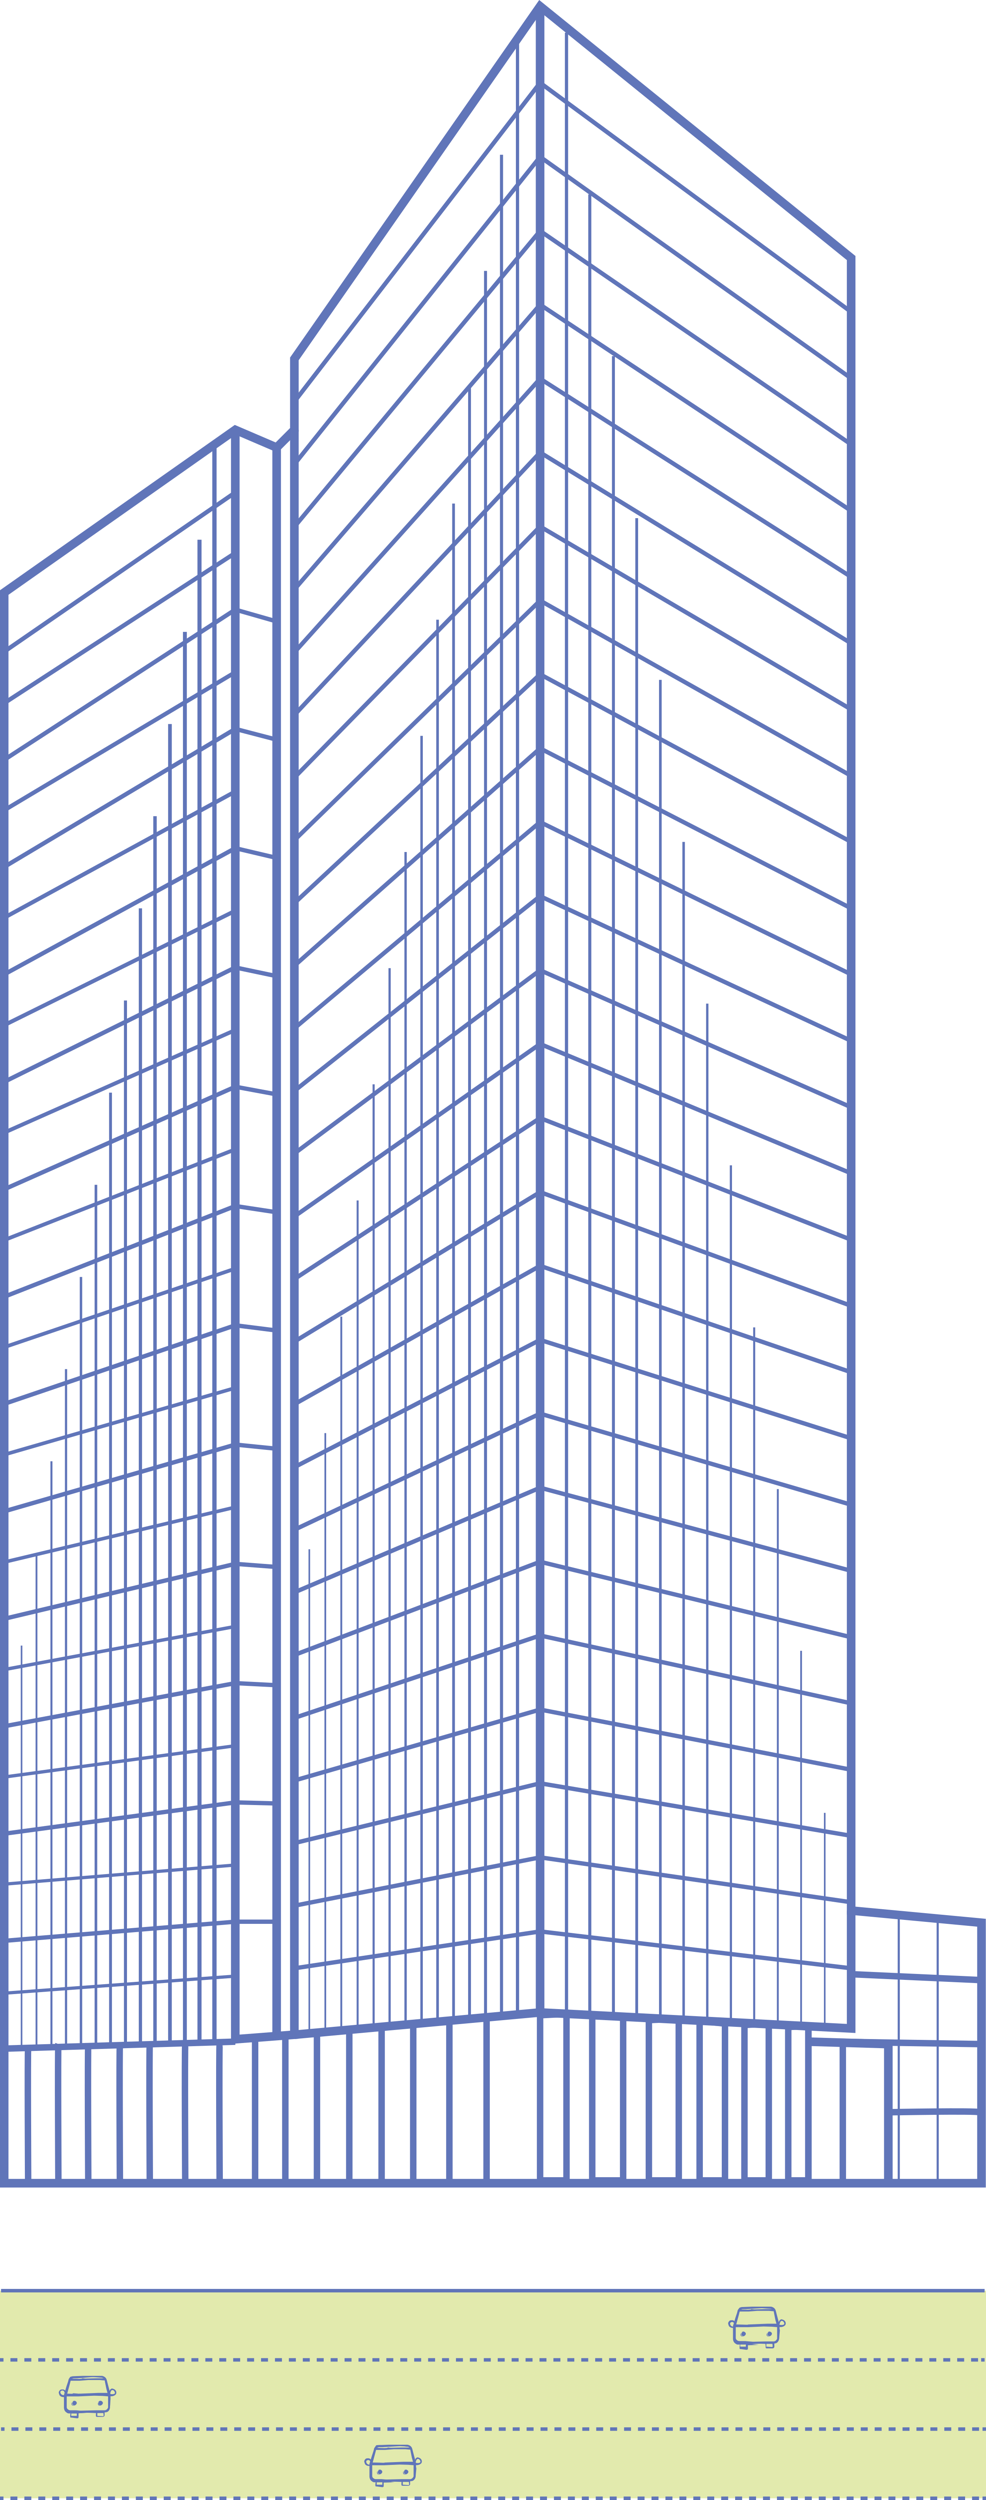 <?xml version="1.0" encoding="utf-8"?>
<!-- Generator: Adobe Illustrator 22.1.0, SVG Export Plug-In . SVG Version: 6.00 Build 0)  -->
<svg version="1.1" id="Layer_1" xmlns="http://www.w3.org/2000/svg" xmlns:xlink="http://www.w3.org/1999/xlink" x="0px" y="0px"
	 viewBox="0 0 283.7 718.9" style="enable-background:new 0 0 283.7 718.9;" xml:space="preserve">
<style type="text/css">
	.st0{opacity:0.45;fill:#BFD24B;enable-background:new    ;}
	.st1{fill:none;stroke:#6075B9;stroke-width:2.477;stroke-miterlimit:10;}
	.st2{fill:none;stroke:#6075B9;stroke-width:1.858;stroke-miterlimit:10;}
	.st3{fill:none;stroke:#6075B9;stroke-width:1.239;stroke-miterlimit:10;}
	.st4{fill:none;stroke:#6075B9;stroke-width:1.21;stroke-miterlimit:10;}
	.st5{fill:none;stroke:#6075B9;stroke-width:1.182;stroke-miterlimit:10;}
	.st6{fill:none;stroke:#6075B9;stroke-width:1.154;stroke-miterlimit:10;}
	.st7{fill:none;stroke:#6075B9;stroke-width:1.126;stroke-miterlimit:10;}
	.st8{fill:none;stroke:#6075B9;stroke-width:1.098;stroke-miterlimit:10;}
	.st9{fill:none;stroke:#6075B9;stroke-width:1.07;stroke-miterlimit:10;}
	.st10{fill:none;stroke:#6075B9;stroke-width:1.042;stroke-miterlimit:10;}
	.st11{fill:none;stroke:#6075B9;stroke-width:1.013;stroke-miterlimit:10;}
	.st12{fill:none;stroke:#6075B9;stroke-width:0.985;stroke-miterlimit:10;}
	.st13{fill:none;stroke:#6075B9;stroke-width:0.957;stroke-miterlimit:10;}
	.st14{fill:none;stroke:#6075B9;stroke-width:0.929;stroke-miterlimit:10;}
	.st15{fill:none;stroke:#6075B9;stroke-width:0.465;stroke-miterlimit:10;}
	.st16{fill:none;stroke:#6075B9;stroke-width:0.5;stroke-miterlimit:10;}
	.st17{fill:none;stroke:#6075B9;stroke-width:0.536;stroke-miterlimit:10;}
	.st18{fill:none;stroke:#6075B9;stroke-width:0.572;stroke-miterlimit:10;}
	.st19{fill:none;stroke:#6075B9;stroke-width:0.607;stroke-miterlimit:10;}
	.st20{fill:none;stroke:#6075B9;stroke-width:0.643;stroke-miterlimit:10;}
	.st21{fill:none;stroke:#6075B9;stroke-width:0.679;stroke-miterlimit:10;}
	.st22{fill:none;stroke:#6075B9;stroke-width:0.715;stroke-miterlimit:10;}
	.st23{fill:none;stroke:#6075B9;stroke-width:0.75;stroke-miterlimit:10;}
	.st24{fill:none;stroke:#6075B9;stroke-width:0.786;stroke-miterlimit:10;}
	.st25{fill:none;stroke:#6075B9;stroke-width:0.822;stroke-miterlimit:10;}
	.st26{fill:none;stroke:#6075B9;stroke-width:0.858;stroke-miterlimit:10;}
	.st27{fill:none;stroke:#6075B9;stroke-width:0.893;stroke-miterlimit:10;}
	.st28{fill:none;stroke:#6075B9;stroke-width:1.179;stroke-miterlimit:10;}
	.st29{fill:none;stroke:#6075B9;stroke-width:1.119;stroke-miterlimit:10;}
	.st30{fill:none;stroke:#6075B9;stroke-width:1.06;stroke-miterlimit:10;}
	.st31{fill:none;stroke:#6075B9;stroke-width:1;stroke-miterlimit:10;}
	.st32{fill:none;stroke:#6075B9;stroke-width:0.941;stroke-miterlimit:10;}
	.st33{fill:none;stroke:#6075B9;stroke-width:0.881;stroke-miterlimit:10;}
	.st34{fill:none;stroke:#6075B9;stroke-width:0.762;stroke-miterlimit:10;}
	.st35{fill:none;stroke:#6075B9;stroke-width:0.703;stroke-miterlimit:10;}
	.st36{fill:none;stroke:#6075B9;stroke-width:0.584;stroke-miterlimit:10;}
	.st37{fill:none;stroke:#6075B9;stroke-width:0.524;stroke-miterlimit:10;}
	.st38{fill:none;stroke:#6075B9;stroke-width:0.887;stroke-miterlimit:10;}
	.st39{fill:none;stroke:#6075B9;stroke-width:0.845;stroke-miterlimit:10;}
	.st40{fill:none;stroke:#6075B9;stroke-width:0.802;stroke-miterlimit:10;}
	.st41{fill:none;stroke:#6075B9;stroke-width:0.76;stroke-miterlimit:10;}
	.st42{fill:none;stroke:#6075B9;stroke-width:0.718;stroke-miterlimit:10;}
	.st43{fill:none;stroke:#6075B9;stroke-width:0.676;stroke-miterlimit:10;}
	.st44{fill:none;stroke:#6075B9;stroke-width:0.633;stroke-miterlimit:10;}
	.st45{fill:none;stroke:#6075B9;stroke-width:0.591;stroke-miterlimit:10;}
	.st46{fill:none;stroke:#6075B9;stroke-width:0.549;stroke-miterlimit:10;}
	.st47{fill:none;stroke:#6075B9;stroke-width:0.507;stroke-miterlimit:10;}
	.st48{fill:none;stroke:#6075B9;stroke-width:0.619;stroke-miterlimit:10;}
	.st49{fill:none;stroke:#6075B9;stroke-miterlimit:10;}
	.st50{fill:none;stroke:#6075B9;stroke-miterlimit:10;stroke-dasharray:2.003,2.003;}
	.st51{fill:none;stroke:#6075B9;stroke-miterlimit:10;stroke-dasharray:2.003,2.003;}
	.st52{fill:none;stroke:#6075B9;stroke-miterlimit:10;stroke-dasharray:2.005,2.005;}
	.st53{fill:#6075B9;}
</style>
<rect y="658.7" class="st0" width="283.7" height="59.7"/>
<g>
	<g>
		<polygon class="st1" points="1.2,170.4 67.7,123.6 79.6,128.7 84.7,123.6 84.7,103.2 155.4,1.8 244.9,74.2 244.9,549.4 
			282.4,552.9 282.4,627.8 1.2,627.8 		"/>
		<polyline class="st1" points="67.7,123.6 67.7,586.4 84.7,585.1 84.7,123.6 		"/>
		<polyline class="st1" points="155.4,1.8 155.4,578.7 244.9,583.3 244.9,549.4 		"/>
		<line class="st1" x1="155.4" y1="578.7" x2="84.7" y2="585.1"/>
		<line class="st2" x1="67.7" y1="587.1" x2="1.2" y2="589.1"/>
		<polyline class="st2" points="232.6,583.3 232.6,588.1 232.6,627.8 		"/>
		<polyline class="st1" points="232.6,587.1 255.6,587.8 255.6,627.8 		"/>
		<line class="st2" x1="242.5" y1="587.1" x2="242.5" y2="627.8"/>
		<line class="st2" x1="140" y1="580.1" x2="140" y2="627.8"/>
		<line class="st1" x1="79.6" y1="128.7" x2="79.6" y2="585.1"/>
		<path class="st2" d="M79.6,213"/>
		<g>
			<polyline class="st3" points="79.6,178.7 67.7,175.3 1.2,218.5 			"/>
			<polyline class="st3" points="79.6,212.7 67.7,209.6 1.2,249.3 			"/>
			<polyline class="st3" points="79.6,246.7 67.7,243.9 1.2,280.2 			"/>
			<polyline class="st3" points="79.6,280.7 67.7,278.2 1.2,311.1 			"/>
			<polyline class="st3" points="79.6,314.7 67.7,312.5 1.2,342 			"/>
			<polyline class="st3" points="79.6,348.6 67.7,346.8 1.2,372.9 			"/>
			<polyline class="st3" points="79.6,382.6 67.7,381.1 1.2,403.7 			"/>
			<polyline class="st3" points="79.6,416.6 67.7,415.4 1.2,434.6 			"/>
			<polyline class="st3" points="79.6,450.6 67.7,449.7 1.2,465.5 			"/>
			<polyline class="st3" points="79.6,484.6 67.7,484 1.2,496.4 			"/>
			<polyline class="st3" points="79.6,518.6 67.7,518.3 1.2,527.3 			"/>
			<polyline class="st3" points="79.6,552.6 67.7,552.6 1.2,558.1 			"/>
		</g>
		<g>
			<line class="st3" x1="67.7" y1="159" x2="1.2" y2="202.2"/>
			<line class="st4" x1="67.7" y1="193.3" x2="1.2" y2="233"/>
			<line class="st5" x1="67.7" y1="227.6" x2="1.2" y2="263.9"/>
			<line class="st6" x1="67.7" y1="261.9" x2="1.2" y2="294.8"/>
			<line class="st7" x1="67.7" y1="296.2" x2="1.2" y2="325.7"/>
			<line class="st8" x1="67.7" y1="330.5" x2="1.2" y2="356.6"/>
			<line class="st9" x1="67.7" y1="364.8" x2="1.2" y2="387.4"/>
			<line class="st10" x1="67.7" y1="399.1" x2="1.2" y2="418.3"/>
			<line class="st11" x1="67.7" y1="433.4" x2="1.2" y2="449.2"/>
			<line class="st12" x1="67.7" y1="467.7" x2="1.2" y2="480.1"/>
			<line class="st13" x1="67.7" y1="502" x2="1.2" y2="511"/>
			<line class="st14" x1="67.7" y1="536.3" x2="1.2" y2="541.8"/>
		</g>
		<g>
			<polyline class="st3" points="84.7,115.5 155.4,23.8 244.9,89.7 			"/>
			<polyline class="st3" points="244.9,108.8 155.4,45.1 84.7,133.5 			"/>
			<polyline class="st3" points="244.9,127.8 155.4,66.4 84.7,151.5 			"/>
			<polyline class="st3" points="244.9,146.9 155.4,87.6 84.7,169.5 			"/>
			<polyline class="st3" points="244.9,165.9 155.4,108.9 84.7,187.6 			"/>
			<polyline class="st3" points="244.9,185 155.4,130.1 84.7,205.6 			"/>
			<polyline class="st3" points="244.9,204 155.4,151.4 84.7,223.6 			"/>
			<polyline class="st3" points="244.9,223.1 155.4,172.7 84.7,241.6 			"/>
			<polyline class="st3" points="244.9,242.1 155.4,193.9 84.7,259.7 			"/>
			<polyline class="st3" points="244.9,261.2 155.4,215.2 84.7,277.7 			"/>
			<polyline class="st3" points="244.9,280.2 155.4,236.4 84.7,295.7 			"/>
			<polyline class="st3" points="244.9,299.3 155.4,257.7 84.7,313.7 			"/>
			<polyline class="st3" points="244.9,318.4 155.4,279 84.7,331.7 			"/>
			<polyline class="st3" points="244.9,337.4 155.4,300.2 84.7,349.8 			"/>
			<polyline class="st3" points="244.9,356.5 155.4,321.5 84.7,367.8 			"/>
			<polyline class="st3" points="244.9,375.5 155.4,342.8 84.7,385.8 			"/>
			<polyline class="st3" points="244.9,394.6 155.4,364 84.7,403.8 			"/>
			<polyline class="st3" points="244.9,413.6 155.4,385.3 84.7,421.9 			"/>
			<polyline class="st3" points="244.9,432.7 155.4,406.5 84.7,439.9 			"/>
			<polyline class="st3" points="244.9,451.7 155.4,427.8 84.7,457.9 			"/>
			<polyline class="st3" points="244.9,470.8 155.4,449.1 84.7,475.9 			"/>
			<polyline class="st3" points="244.9,489.8 155.4,470.3 84.7,494 			"/>
			<polyline class="st3" points="244.9,508.9 155.4,491.6 84.7,512 			"/>
			<polyline class="st3" points="244.9,527.9 155.4,512.8 84.7,530 			"/>
			<polyline class="st3" points="244.9,547 155.4,534.1 84.7,548 			"/>
			<polyline class="st3" points="244.9,566 155.4,555.4 84.7,566 			"/>
		</g>
		<path class="st2" d="M282.4,587.8c-1.2,0-49-0.8-49-0.8"/>
		<line class="st3" x1="1.2" y1="187.4" x2="67.7" y2="141.6"/>
		<line class="st2" x1="244.9" y1="567.7" x2="282.4" y2="569.4"/>
		<path class="st2" d="M281.9,607.4c-0.5-0.5-26.3,0-26.3,0"/>
		<polygon class="st2" points="163,627 155.4,627 155.4,579.5 163,579.1 		"/>
		<polygon class="st2" points="179.3,627 170.4,627 170.4,579.5 179.3,580.1 		"/>
		<polygon class="st2" points="195.3,627 186.7,627 186.7,580.9 195.3,580.5 		"/>
		<polygon class="st2" points="208.6,627 201.3,627 201.3,581.1 208.6,581.9 		"/>
		<polygon class="st2" points="221.2,627 214.2,627 214.2,582.3 221.2,581.9 		"/>
		<polygon class="st2" points="232.6,627 226.8,627 226.8,582.9 232.6,582.5 		"/>
		<line class="st2" x1="129.3" y1="581.9" x2="129.3" y2="627.8"/>
		<line class="st2" x1="118.9" y1="581.9" x2="118.9" y2="627.8"/>
		<line class="st2" x1="109.8" y1="581.9" x2="109.8" y2="627.8"/>
		<line class="st2" x1="100.5" y1="583.7" x2="100.5" y2="627.8"/>
		<line class="st2" x1="91.2" y1="584.5" x2="91.2" y2="627.8"/>
		<line class="st2" x1="82.1" y1="585.4" x2="82.1" y2="627.8"/>
		<line class="st2" x1="73.4" y1="585.4" x2="73.4" y2="627.8"/>
		<path class="st2" d="M63.2,587.8c-0.2,0.5,0,40,0,40"/>
		<path class="st2" d="M53.3,587.8c-0.2,0.5,0,40,0,40"/>
		<path class="st2" d="M43.1,587.8c-0.2,0.5,0,40,0,40"/>
		<path class="st2" d="M34.5,587.8c-0.2,0.5,0,40,0,40"/>
		<path class="st2" d="M25.4,587.8c-0.2,0.5,0,40,0,40"/>
		<path class="st2" d="M16.8,587.8c-0.2,0.5,0,40,0,40"/>
		<path class="st2" d="M8.1,588.9c-0.2,0.5,0,38.9,0,38.9"/>
		<g>
			<line class="st15" x1="89" y1="584.5" x2="89" y2="445.5"/>
			<line class="st16" x1="93.6" y1="584.1" x2="93.6" y2="412.1"/>
			<line class="st17" x1="98.2" y1="583.7" x2="98.2" y2="378.6"/>
			<line class="st18" x1="102.9" y1="583.3" x2="102.9" y2="345.2"/>
			<line class="st19" x1="107.5" y1="582.8" x2="107.5" y2="311.8"/>
			<line class="st20" x1="112.1" y1="582.4" x2="112.1" y2="278.4"/>
			<line class="st21" x1="116.7" y1="582" x2="116.7" y2="245"/>
			<line class="st22" x1="121.3" y1="581.6" x2="121.3" y2="211.6"/>
			<line class="st23" x1="125.9" y1="581.2" x2="125.9" y2="178.2"/>
			<line class="st24" x1="130.5" y1="580.7" x2="130.5" y2="144.8"/>
			<line class="st25" x1="135.1" y1="580.3" x2="135.1" y2="111.3"/>
			<line class="st26" x1="139.7" y1="579.9" x2="139.7" y2="77.9"/>
			<line class="st27" x1="144.3" y1="579.5" x2="144.3" y2="44.5"/>
			<line class="st14" x1="148.9" y1="579.1" x2="148.9" y2="11.1"/>
		</g>
		<g>
			<line class="st3" x1="61.7" y1="128.7" x2="61.7" y2="587.1"/>
			<line class="st28" x1="57.4" y1="155.2" x2="57.4" y2="587.2"/>
			<line class="st29" x1="53.2" y1="181.7" x2="53.2" y2="587.4"/>
			<line class="st30" x1="48.9" y1="208.2" x2="48.9" y2="587.5"/>
			<line class="st31" x1="44.6" y1="234.7" x2="44.6" y2="587.7"/>
			<line class="st32" x1="40.4" y1="261.2" x2="40.4" y2="587.9"/>
			<line class="st33" x1="36.1" y1="287.7" x2="36.1" y2="588"/>
			<line class="st25" x1="31.8" y1="314.2" x2="31.8" y2="588.2"/>
			<line class="st34" x1="27.6" y1="340.7" x2="27.6" y2="588.3"/>
			<line class="st35" x1="23.3" y1="367.2" x2="23.3" y2="588.5"/>
			<line class="st20" x1="19" y1="393.7" x2="19" y2="588.6"/>
			<line class="st36" x1="14.8" y1="420.2" x2="14.8" y2="588.8"/>
			<line class="st37" x1="10.5" y1="446.7" x2="10.5" y2="589"/>
			<line class="st15" x1="6.2" y1="473.2" x2="6.2" y2="589.1"/>
		</g>
		<g>
			<line class="st14" x1="163" y1="9.4" x2="163" y2="579.1"/>
			<line class="st38" x1="169.7" y1="55.9" x2="169.7" y2="579.5"/>
			<line class="st39" x1="176.5" y1="102.4" x2="176.5" y2="579.9"/>
			<line class="st40" x1="183.2" y1="149" x2="183.2" y2="580.3"/>
			<line class="st41" x1="190" y1="195.5" x2="190" y2="580.7"/>
			<line class="st42" x1="196.7" y1="242.1" x2="196.7" y2="581.2"/>
			<line class="st43" x1="203.5" y1="288.6" x2="203.5" y2="581.6"/>
			<line class="st44" x1="210.3" y1="335.1" x2="210.3" y2="582"/>
			<line class="st45" x1="217" y1="381.7" x2="217" y2="582.4"/>
			<line class="st46" x1="223.8" y1="428.2" x2="223.8" y2="582.8"/>
			<line class="st47" x1="230.5" y1="474.7" x2="230.5" y2="583.3"/>
			<line class="st15" x1="237.3" y1="521.3" x2="237.3" y2="583.7"/>
		</g>
		<line class="st48" x1="269.8" y1="552.8" x2="269.8" y2="627"/>
		<line class="st48" x1="258.6" y1="550.7" x2="258.6" y2="627"/>
	</g>
	<g>
		<g>
			<g>
				<g>
					<line class="st49" x1="0" y1="678.6" x2="1" y2="678.6"/>
					<line class="st50" x1="3" y1="678.6" x2="282.3" y2="678.6"/>
					<line class="st49" x1="282.3" y1="678.6" x2="283.3" y2="678.6"/>
				</g>
			</g>
			<line class="st49" x1="0.3" y1="658.7" x2="283.3" y2="658.7"/>
			<g>
				<g>
					<line class="st49" x1="0.3" y1="698.5" x2="1.3" y2="698.5"/>
					<line class="st51" x1="3.3" y1="698.5" x2="281.7" y2="698.5"/>
					<line class="st49" x1="282.7" y1="698.5" x2="283.7" y2="698.5"/>
				</g>
			</g>
			<g>
				<g>
					<line class="st49" x1="0" y1="718.4" x2="1" y2="718.4"/>
					<line class="st52" x1="3" y1="718.4" x2="281.7" y2="718.4"/>
					<line class="st49" x1="282.7" y1="718.4" x2="283.7" y2="718.4"/>
				</g>
			</g>
		</g>
		<g>
			<path class="st53" d="M22.7,688.4l-3.9-0.1c-0.2,0-0.3,0.1-0.3,0.3s0.1,0.3,0.3,0.3l0,0h0.5h3l3.1-0.2h2.5h2.3l1.1-0.2l0,0l0,0
				l0,0H31l-1.5-0.2h-3.9l5,0.5h0.7v-0.7h-3l-4.9,0.2l-3.2,0.3l-1.4-0.1v0.1l1.7,0.2l5-0.2l-2.6-0.3"/>
			<path class="st53" d="M23.4,684.1l-3.2-0.1c-0.1,0-0.3,0.1-0.3,0.3c0,0.1,0.1,0.3,0.3,0.3l0,0h0.3h2.4l2.5-0.2h2h1.8l1-0.1l0,0
				l0,0H30l-1.2-0.2h-3.1l4.1,0.4h0.5v-0.6h-2.5l-4,0.1l-2.6,0.2l-1-0.1v0.1l1.5,0.1l4.1-0.2l-2.1-0.2"/>
			<path class="st53" d="M31.8,689.6v-1v-0.1l0,0l-0.8-3l-0.2-0.8c-0.1-0.3-0.1-0.5-0.3-0.8c-0.2-0.3-0.5-0.5-0.8-0.6
				c-0.2-0.1-0.4-0.1-0.5-0.1h-0.4h-4.9l-2.6,0.1c-0.2,0-0.5,0-0.7,0.1s-0.5,0.3-0.6,0.5c-0.1,0.1-0.1,0.2-0.2,0.3
				c0,0.1-0.1,0.2-0.1,0.3l-0.1,0.6l-1,3.5c0,0,0,0,0,0.1l0,0v0.6v1.9v0.9c0,0.3,0.1,0.7,0.3,1c0.3,0.4,0.8,0.5,1.2,0.5l1.2-0.1
				l2.5,0.3h6.4l-8.3-0.7h-1.5c-0.3,0-0.4,0-0.6-0.1s-0.3-0.2-0.4-0.3s-0.2-0.3-0.2-0.5v-0.7V690v-1.3v0.1l0.9-3.3l0.2-0.8
				c0.1-0.3,0.1-0.5,0.3-0.6c0.2-0.1,0.4-0.2,0.6-0.2h0.9l5.2-0.4l1.3,0.1c0.4,0.1,0.9,0,1.2,0.2c0.2,0.1,0.3,0.3,0.3,0.4
				c0.1,0.2,0.1,0.4,0.1,0.6l0.3,1.3l0.8,2.5v-0.1l0.1,2.9c0,0.5,0.1,1-0.1,1.4s-0.6,0.7-1.1,0.7c0.4,0,0.7-0.1,1-0.4
				c0.3-0.3,0.4-0.7,0.4-1l0.2-2.2"/>
			<polyline class="st53" points="20.1,693.7 20.1,693.7 20.1,693.8 20.1,693.8 20.1,693.8 20.1,693.8 20.1,693.8 20.1,693.9 
				20.1,693.9 20.1,693.9 20.1,693.8 20.1,693.8 20.1,693.7 20.1,693.7 20.1,693.7 20.1,693.7 			"/>
			<path class="st53" d="M22.8,693.5h-0.5c-0.1,0-0.2,0.1-0.2,0.2l0,0v0.9v0.2l0,0h0.1l0,0l0,0l0,0v-0.1l0,0h-0.1H22h-0.2h-0.9h-0.5
				l0,0l0,0l0,0l0,0c0-0.2,0,0.2,0,0.2l0,0l0,0l0,0l0,0l0,0l0,0l0,0h0.1l0,0l0,0l0,0v-0.1v-0.1v-1l-0.3,0.3h1.9l3-0.2l2.5,0.1h2.2
				h0.1l-0.2-0.2l0.1,0.6v0.3c0,0.1,0,0.2-0.1,0.2l0,0h-0.1l-1.5-0.1H28l0,0l0,0l0,0v-0.1v-0.3v-0.7c0-0.1-0.1-0.2-0.2-0.2h-2.3
				l2.3,0.2l-0.1-0.1l-0.1,0.7v0.3v0.1c0,0,0,0.1,0,0.2c0,0.1,0.2,0.2,0.3,0.2l0,0h1.3h0.4l0,0c0.2,0,0.3-0.1,0.4-0.2
				c0.1-0.1,0.1-0.3,0.1-0.3v-0.3v-0.6c0-0.2-0.2-0.3-0.3-0.3h-1.9l-4.7,0.2l-3,0.3l0.1-0.1v0.1l-0.1,0.8c0,0.1,0,0.2,0,0.4
				c0,0.1,0.1,0.2,0.2,0.2h0.2l1.5,0.2c0.1,0,0.1,0,0.2,0c0.2,0,0.3-0.2,0.3-0.3c0-0.2,0-0.3,0-0.4v-0.8h-0.3l3.3-0.1l-2.6-0.3"/>
			<g>
				<path class="st53" d="M22.1,691c0,0.3-0.4,0.7-0.7,0.7c-0.3,0-0.6-0.3-0.6-0.6s0.3-0.7,0.6-0.7S22.1,690.7,22.1,691z"/>
				<path class="st53" d="M21.9,690.6c-0.2-0.2-0.4-0.3-0.7-0.2c-0.2,0-0.3,0.2-0.4,0.3s-0.1,0.3-0.1,0.5c0,0.1,0.1,0.3,0.2,0.4
					c0.1,0.1,0.2,0.1,0.3,0.1c0.1,0,0.2,0,0.2,0c0.1,0,0.2-0.1,0.2-0.1c0.2-0.1,0.3-0.3,0.3-0.5c0,0.3-0.3,0.5-0.5,0.6
					s-0.4,0.1-0.6,0s-0.3-0.4-0.2-0.7c0.1-0.2,0.2-0.3,0.3-0.4c0.1-0.1,0.3-0.1,0.5,0s0.5,0.3,0.5,0.6
					C22.1,690.8,22,690.7,21.9,690.6"/>
			</g>
			<g>
				<path class="st53" d="M29.6,691c0,0.3-0.4,0.7-0.7,0.7c-0.3,0-0.6-0.3-0.6-0.6s0.3-0.7,0.6-0.7S29.6,690.7,29.6,691z"/>
				<path class="st53" d="M29.4,690.6c-0.2-0.2-0.4-0.3-0.7-0.2c-0.2,0-0.3,0.2-0.4,0.3c0,0.1,0,0.3,0,0.5c0,0.1,0.1,0.3,0.2,0.4
					c0.1,0.1,0.2,0.1,0.3,0.1c0.1,0,0.2,0,0.2,0c0.1,0,0.1-0.1,0.2-0.1c0.2-0.1,0.3-0.3,0.3-0.5c0,0.3-0.3,0.5-0.5,0.6
					s-0.4,0.1-0.6,0s-0.3-0.4-0.2-0.7c0.1-0.2,0.2-0.3,0.3-0.4c0.1-0.1,0.3-0.1,0.5,0s0.5,0.3,0.5,0.6
					C29.6,690.8,29.5,690.7,29.4,690.6"/>
			</g>
			<path class="st53" d="M20.7,688.4h-1.8l0.3,0.3c0-0.4-0.1-0.8-0.4-1.2c-0.1-0.2-0.4-0.4-0.7-0.4c-0.3,0-0.5,0-0.7,0.1
				s-0.4,0.4-0.5,0.7c0,0.3,0.1,0.5,0.2,0.8c0.1,0.2,0.3,0.4,0.6,0.5c0.2,0.1,0.5,0.1,0.7,0.1s0.4-0.1,0.6-0.2h-0.2h3.8l4.5-0.2
				l3.6,0.1h0.7l0,0c0.5,0.1,0.9,0.1,1.4-0.1c0.2-0.1,0.5-0.3,0.6-0.5c0.1-0.3,0.1-0.5,0-0.8c-0.2-0.4-0.5-0.6-0.9-0.7
				c-0.2-0.1-0.4-0.1-0.6,0.1c-0.2,0.1-0.3,0.3-0.3,0.4c-0.3,0.4-0.5,0.9-0.6,1.4l0.1-0.1l-0.6-0.1h-5.6l6.3,0.5
				c0.1,0,0.2-0.1,0.3-0.2v-0.1c0.1-0.3,0.2-0.6,0.3-0.9c0.1-0.4,0.4-0.7,0.5-0.6c0,0,0,0,0.1,0h0.1c0.1,0,0.1,0.1,0.2,0.1
				c0.1,0.1,0.2,0.2,0.3,0.4c0.1,0.3,0.1,0.5-0.2,0.6s-0.7,0.1-1.1,0l0,0c0,0,0,0-0.1,0h-0.1h-7.2l-4.6,0.3l-0.8-0.1l0,0
				c-0.3,0.1-0.6,0.2-0.9,0.1c-0.3-0.1-0.5-0.3-0.6-0.6s0-0.5,0.2-0.6c0.1,0,0.2-0.1,0.4-0.1c0.1,0,0.2,0.1,0.3,0.1
				c0.2,0.2,0.4,0.6,0.4,1l0,0c0,0.1,0.1,0.2,0.2,0.2l6-0.2l-3.8-0.3"/>
			<path class="st53" d="M20,683.8c-0.2,0.2-0.3,0.5-0.3,0.7l-0.2,0.6l-0.4,1.2l-0.7,2.4v0.1l0,0v2.3v1.2c0,0.5,0.2,1.1,0.7,1.4
				c0.2,0.2,0.5,0.3,0.7,0.3c0.3,0,0.5,0,0.7,0h1.2l5.1-0.3h2.1h1c0.3,0,0.8,0,1.1-0.2s0.5-0.5,0.6-0.9s0-0.7,0.1-1v-1.9l-0.1-1.2
				l0,0l0,0l-0.5-1.2l-0.4-2.4c-0.1-0.3-0.1-0.5-0.3-0.8c-0.1-0.3-0.4-0.5-0.7-0.6c-0.2-0.1-0.3-0.1-0.5-0.1h-0.4H28h-3.2l4.2,0.3
				c0.4,0,0.6,0.1,0.9,0.3c0.1,0.1,0.2,0.2,0.2,0.4l0.1,0.5l0.4,2l0.5,1.8v-0.1v2.1v1v0.5c0,0.1,0,0.2-0.1,0.3
				c-0.1,0.2-0.3,0.4-0.5,0.5c-0.1,0-0.2,0.1-0.3,0.1h-0.5h-2l-4.1,0.1l-2.7,0.3h-0.6c-0.2,0-0.4,0-0.7,0c-0.4-0.1-0.8-0.5-0.9-1
				c0-1.3,0.2-2.5,0.3-3.8v0.1l0.5-1.3l0.5-2l0.3-1c0.1-0.3,0.3-0.5,0.5-0.6c0.3-0.1,0.6-0.1,1-0.1h1l2.1-0.1l-2.3-0.2l-1.1-0.1
				h-0.6c-0.2,0-0.5,0-0.7,0.1"/>
		</g>
		<g>
			<path class="st53" d="M110.6,708.2l-3.9-0.1c-0.2,0-0.3,0.1-0.3,0.3s0.1,0.3,0.3,0.3l0,0h0.5h3l3.1-0.2h2.5h2.3l1.1-0.2l0,0l0,0
				l0,0h-0.3l-1.5-0.2h-3.9l5,0.5h0.7v-0.7h-3l-4.9,0.2l-3.2,0.3l-1.4-0.1v0.1l1.7,0.2l5-0.2l-2.6-0.3"/>
			<path class="st53" d="M111.3,704l-3.2-0.1c-0.1,0-0.3,0.1-0.3,0.3c0,0.1,0.1,0.3,0.3,0.3l0,0h0.3h2.4l2.5-0.2h2h1.8l1-0.1l0,0
				l0,0h-0.2l-1.2-0.2h-3.1l4.1,0.4h0.5v-0.6h-2.5l-4,0.1l-2.6,0.2l-1-0.1v0.1l1.5,0.1l4.1-0.2l-2.1-0.2"/>
			<path class="st53" d="M119.7,709.4v-1v-0.1l0,0l-0.8-3l-0.2-0.8c-0.1-0.3-0.1-0.5-0.3-0.8c-0.2-0.3-0.5-0.5-0.8-0.6
				c-0.2-0.1-0.4-0.1-0.5-0.1h-0.4h-4.9l-2.6,0.1c-0.2,0-0.5,0-0.7,0.1s-0.5,0.3-0.6,0.5c-0.1,0.1-0.1,0.2-0.2,0.3
				c0,0.1-0.1,0.2-0.1,0.3l-0.1,0.6l-1,3.5c0,0,0,0,0,0.1l0,0v0.6v1.9v0.9c0,0.3,0.1,0.7,0.3,1c0.3,0.4,0.8,0.5,1.2,0.5l1.2-0.1
				l2.5,0.3h6.4l-8.3-0.7h-1.5c-0.3,0-0.4,0-0.6-0.1s-0.3-0.2-0.4-0.3s-0.2-0.3-0.2-0.5v-0.7v-1.5v-1.3v0.1l0.9-3.3l0.2-0.8
				c0.1-0.3,0.1-0.5,0.3-0.6c0.2-0.1,0.4-0.2,0.6-0.2h0.9l5.3-0.3l1.3,0.1c0.4,0.1,0.9,0,1.2,0.2c0.2,0.1,0.3,0.3,0.3,0.4
				c0.1,0.2,0.1,0.4,0.1,0.6l0.3,1.3l0.8,2.5v-0.1l0.1,2.9c0,0.5,0.1,1-0.1,1.4s-0.6,0.7-1.1,0.7c0.4,0,0.7-0.1,1-0.4s0.4-0.7,0.4-1
				l0.2-2.2"/>
			<polyline class="st53" points="108,713.5 108,713.6 108,713.6 108,713.6 108,713.7 108,713.7 108,713.7 108,713.7 108,713.8 
				108.1,713.7 108.1,713.7 108,713.6 108,713.6 108,713.6 108,713.5 108,713.5 			"/>
			<path class="st53" d="M110.7,713.3h-0.5c-0.1,0-0.2,0.1-0.2,0.2l0,0v0.9v0.2l0,0h0.1l0,0l0,0l0,0v-0.1l0,0H110h-0.1h-0.2h-0.9
				h-0.5l0,0l0,0l0,0l0,0c0-0.2,0,0.2,0,0.2l0,0l0,0l0,0l0,0l0,0l0,0l0,0h0.1l0,0l0,0l0,0v-0.1v-0.1v-1l-0.3,0.3h1.9l3-0.2l2.5,0.1
				h2.2h0.1l-0.2-0.2l0.1,0.6v0.3c0,0.1,0,0.2-0.1,0.2l0,0h-0.1l-1.5-0.1h-0.1l0,0l0,0l0,0v-0.1v-0.3v-0.7c0-0.1-0.1-0.2-0.2-0.2
				h-2.3l2.3,0.2l-0.1-0.1l-0.1,0.7v0.3v0.1c0,0,0,0.1,0,0.2c0,0.1,0.2,0.2,0.3,0.2l0,0h1.3h0.4l0,0c0.2,0,0.3-0.1,0.4-0.2
				c0.1-0.1,0.1-0.3,0.1-0.3V714v-0.6c0-0.2-0.2-0.3-0.3-0.3h-1.9l-4.8,0.2l-3,0.3l0.1-0.1v0.1l-0.1,0.8c0,0.1,0,0.2,0,0.4
				c0,0.1,0.1,0.2,0.2,0.2h0.2l1.5,0.2c0.1,0,0.1,0,0.2,0c0.2,0,0.3-0.2,0.3-0.3c0-0.2,0-0.3,0-0.4v-0.8l-0.2,0.2l3.3-0.1l-2.6-0.3"
				/>
			<g>
				<path class="st53" d="M110,710.8c0,0.3-0.4,0.7-0.7,0.7s-0.6-0.3-0.6-0.6s0.3-0.7,0.6-0.7S110,710.5,110,710.8z"/>
				<path class="st53" d="M109.8,710.4c-0.2-0.2-0.4-0.3-0.7-0.2c-0.2,0-0.3,0.2-0.4,0.3s-0.1,0.3-0.1,0.5c0,0.1,0.1,0.3,0.2,0.4
					c0.1,0.1,0.2,0.1,0.3,0.1c0.1,0,0.2,0,0.2,0c0.1,0,0.2-0.1,0.2-0.1c0.2-0.1,0.3-0.3,0.3-0.5c0,0.3-0.3,0.5-0.5,0.6
					s-0.4,0.1-0.6,0s-0.3-0.4-0.2-0.7c0.1-0.2,0.2-0.3,0.3-0.4c0.1-0.1,0.3-0.1,0.5,0s0.5,0.3,0.5,0.6
					C110,710.7,109.9,710.6,109.8,710.4"/>
			</g>
			<g>
				<path class="st53" d="M117.5,710.8c0,0.3-0.4,0.7-0.7,0.7c-0.3,0-0.6-0.3-0.6-0.6s0.3-0.7,0.6-0.7S117.5,710.5,117.5,710.8z"/>
				<path class="st53" d="M117.3,710.4c-0.2-0.2-0.4-0.3-0.7-0.2c-0.2,0-0.3,0.2-0.4,0.3s-0.1,0.3-0.1,0.5c0,0.1,0.1,0.3,0.2,0.4
					c0.1,0.1,0.2,0.1,0.3,0.1c0.1,0,0.2,0,0.2,0c0.1,0,0.2-0.1,0.2-0.1c0.2-0.1,0.3-0.3,0.3-0.5c0,0.3-0.3,0.5-0.5,0.6
					s-0.4,0.1-0.6,0s-0.3-0.4-0.2-0.7c0.1-0.2,0.2-0.3,0.3-0.4c0.1-0.1,0.3-0.1,0.5,0s0.5,0.3,0.5,0.6
					C117.5,710.7,117.5,710.6,117.3,710.4"/>
			</g>
			<path class="st53" d="M108.6,708.2h-1.8l0.3,0.3c0-0.4-0.1-0.8-0.4-1.2c-0.1-0.2-0.4-0.4-0.7-0.4c-0.3,0-0.5,0-0.7,0.1
				s-0.4,0.4-0.5,0.7c0,0.3,0.1,0.5,0.2,0.8c0.1,0.2,0.3,0.4,0.6,0.5c0.2,0.1,0.5,0.1,0.7,0.1s0.4-0.1,0.6-0.2h-0.2h3.8l4.5-0.2
				l3.6,0.1h0.7l0,0c0.5,0.1,0.9,0.1,1.4-0.1c0.2-0.1,0.5-0.3,0.6-0.5c0.1-0.3,0.1-0.5,0-0.8c-0.2-0.4-0.5-0.6-0.9-0.7
				c-0.2-0.1-0.4-0.1-0.6,0.1c-0.2,0.1-0.3,0.3-0.3,0.4c-0.3,0.4-0.5,0.9-0.6,1.4l0.1-0.1l-0.6-0.1h-5.6l6.3,0.5
				c0.1,0,0.2-0.1,0.3-0.2v-0.1c0.1-0.3,0.2-0.6,0.3-0.9c0.1-0.4,0.4-0.7,0.5-0.6c0,0,0,0,0.1,0h0.1c0.1,0,0.1,0.1,0.2,0.1
				c0.1,0.1,0.2,0.2,0.3,0.4c0.1,0.3,0.1,0.5-0.2,0.6c-0.3,0.1-0.7,0.1-1.1,0l0,0c0,0,0,0-0.1,0h-0.1l-7.1,0.2l-4.6,0.3l-0.8-0.1
				l0,0c-0.3,0.1-0.6,0.2-0.9,0.1s-0.5-0.3-0.6-0.6s0-0.5,0.2-0.6c0.1,0,0.2-0.1,0.4-0.1c0.1,0,0.2,0.1,0.3,0.1
				c0.2,0.2,0.4,0.6,0.4,1l0,0c0,0.1,0.1,0.2,0.2,0.2l6-0.2l-3.8-0.3"/>
			<path class="st53" d="M107.9,703.7c-0.2,0.2-0.3,0.5-0.3,0.7l-0.2,0.6l-0.4,1.2l-0.7,2.3v0.1l0,0v2.3v1.2c0,0.5,0.2,1.1,0.7,1.4
				c0.2,0.2,0.5,0.3,0.7,0.3c0.3,0,0.5,0,0.7,0h1.2l5.1-0.3h2.1h1c0.3,0,0.8,0,1.1-0.2c0.3-0.2,0.5-0.5,0.6-0.9s0-0.7,0.1-1v-1.9
				l-0.1-1.2l0,0l0,0l-0.5-1.2l-0.4-2.4c-0.1-0.3-0.1-0.5-0.3-0.8c-0.1-0.3-0.4-0.5-0.7-0.6c-0.2-0.1-0.3-0.1-0.5-0.1h-0.4h-0.8
				h-3.2l4.2,0.3c0.4,0,0.6,0.1,0.9,0.3c0.1,0.1,0.2,0.2,0.2,0.4l0.1,0.5l0.4,2l0.5,1.8v-0.1v2.1v1v0.5c0,0.1,0,0.2-0.1,0.3
				c-0.1,0.2-0.3,0.4-0.5,0.5c-0.1,0-0.2,0.1-0.3,0.1h-0.5h-2l-4.1,0.1l-2.6,0.2h-0.7c-0.2,0-0.4,0-0.7,0c-0.4-0.1-0.8-0.5-0.9-1
				c0-1.3,0.2-2.5,0.3-3.8v0.1l0.5-1.3l0.5-2l0.3-1c0.1-0.3,0.3-0.5,0.5-0.6c0.3-0.1,0.6-0.1,1-0.1h1l2.1-0.1l-2.2-0.2l-1.1-0.1
				h-0.6c-0.2,0-0.5,0-0.7,0.1"/>
		</g>
		<g>
			<path class="st53" d="M215.2,668.5l-3.9-0.1c-0.2,0-0.3,0.1-0.3,0.3s0.1,0.3,0.3,0.3l0,0h0.5h3l3.1-0.2h2.5h2.3l1.1-0.2l0,0l0,0
				l0,0h-0.3l-1.5-0.2h-3.9l5,0.5h0.7v-0.7h-3l-4.9,0.2l-3.2,0.3l-1.4-0.1v0.1l1.7,0.2l5-0.2l-2.6-0.3"/>
			<path class="st53" d="M215.9,664.2l-3.2-0.1c-0.1,0-0.3,0.1-0.3,0.3c0,0.1,0.1,0.3,0.3,0.3l0,0h0.3h2.4l2.5-0.2h2h1.8l1-0.1l0,0
				l0,0h-0.2l-1.2-0.2h-3.1l4.1,0.4h0.5V664h-2.5l-4,0.1l-2.6,0.2l-1-0.1v0.1l1.5,0.1l4.1-0.2l-2.1-0.2"/>
			<path class="st53" d="M224.3,669.7v-1v-0.1l0,0l-0.8-3l-0.2-0.8c-0.1-0.3-0.1-0.5-0.3-0.8s-0.5-0.5-0.8-0.6
				c-0.2-0.1-0.4-0.1-0.5-0.1h-0.4h-4.9l-2.6,0.1c-0.2,0-0.5,0-0.7,0.1s-0.5,0.3-0.6,0.5c-0.1,0.1-0.1,0.2-0.2,0.3
				c0,0.1-0.1,0.2-0.1,0.3l-0.1,0.6l-1,3.5c0,0,0,0,0,0.1l0,0v0.6v1.9v0.9c0,0.3,0.1,0.7,0.3,1c0.3,0.4,0.8,0.5,1.2,0.5l1.2-0.1
				l2.5,0.3h6.4l-8.3-0.7h-1.5c-0.3,0-0.4,0-0.6-0.1c-0.2-0.1-0.3-0.2-0.4-0.3c-0.1-0.1-0.2-0.3-0.2-0.5v-0.7v-1.5v-1.3v0.1l0.9-3.3
				l0.2-0.8c0.1-0.3,0.1-0.5,0.3-0.6s0.4-0.2,0.6-0.2h0.9l5.3-0.3l1.3,0.1c0.4,0.1,0.9,0,1.2,0.2c0.2,0.1,0.3,0.3,0.3,0.4
				c0.1,0.2,0.1,0.4,0.1,0.6l0.3,1.3l0.8,2.5v-0.1l0.1,2.9c0,0.5,0.1,1-0.1,1.4c-0.2,0.4-0.6,0.7-1.1,0.7c0.4,0,0.7-0.1,1-0.4
				c0.3-0.3,0.4-0.7,0.4-1l0.2-2.2"/>
			<polyline class="st53" points="212.6,673.8 212.6,673.9 212.6,673.9 212.6,673.9 212.6,673.9 212.6,674 212.7,674 212.6,674 
				212.6,674 212.7,674 212.7,674 212.7,673.9 212.6,673.9 212.7,673.8 212.7,673.8 212.6,673.8 			"/>
			<path class="st53" d="M215.3,673.6h-0.5c-0.1,0-0.2,0.1-0.2,0.2l0,0v0.9v0.2l0,0h0.1l0,0l0,0l0,0v-0.1l0,0h-0.1h-0.1h-0.2h-0.9
				h-0.5l0,0l0,0l0,0l0,0c0-0.2,0,0.2,0,0.2l0,0l0,0l0,0l0,0l0,0l0,0l0,0h0.1l0,0l0,0l0,0v-0.1v-0.1v-1l-0.3,0.3h1.9l3-0.2l2.5,0.1
				h2.2h0.1l-0.2-0.2l0.1,0.6v0.3c0,0.1,0,0.2-0.1,0.2l0,0h-0.1l-1.5-0.1h-0.1l0,0l0,0l0,0v-0.1v-0.2v-0.7c0-0.1-0.1-0.2-0.2-0.2
				H218l2.3,0.2l-0.1-0.1l0.1,0.8v0.3v0.1c0,0,0,0.1,0,0.2c0,0.1,0.2,0.2,0.3,0.2l0,0h1.3h0.4l0,0c0.2,0,0.3-0.1,0.4-0.2
				c0.1-0.1,0.1-0.3,0.1-0.3v-0.3v-0.6c0-0.2-0.2-0.3-0.3-0.3h-1.9l-4.8,0.2l-3,0.3l0.1-0.1v0.1l-0.1,0.8c0,0.1,0,0.2,0,0.4
				c0,0.1,0.1,0.2,0.2,0.2h0.2l1.5,0.2c0.1,0,0.1,0,0.2,0c0.2,0,0.3-0.2,0.3-0.3c0-0.2,0-0.3,0-0.4v-0.8l-0.2,0.2l3.3-0.1l-2.6-0.3"
				/>
			<g>
				<path class="st53" d="M214.6,671.1c0,0.3-0.4,0.7-0.7,0.7s-0.6-0.3-0.6-0.6s0.3-0.7,0.6-0.7
					C214.2,670.5,214.6,670.8,214.6,671.1z"/>
				<path class="st53" d="M214.4,670.7c-0.2-0.2-0.4-0.3-0.7-0.2c-0.2,0-0.3,0.2-0.4,0.3c-0.1,0.1-0.1,0.3-0.1,0.5
					c0,0.1,0.1,0.3,0.2,0.4c0.1,0.1,0.2,0.1,0.3,0.1s0.2,0,0.2,0c0.1,0,0.1-0.1,0.2-0.1c0.2-0.1,0.3-0.3,0.3-0.5
					c0,0.3-0.3,0.5-0.5,0.6s-0.4,0.1-0.6,0c-0.2-0.1-0.3-0.4-0.2-0.7c0.1-0.2,0.2-0.3,0.3-0.4c0.1-0.1,0.3-0.1,0.5,0
					s0.5,0.3,0.5,0.6C214.6,671,214.5,670.8,214.4,670.7"/>
			</g>
			<g>
				<path class="st53" d="M222.1,671.1c0,0.3-0.4,0.7-0.7,0.7s-0.6-0.3-0.6-0.6s0.3-0.7,0.6-0.7
					C221.7,670.5,222.1,670.8,222.1,671.1z"/>
				<path class="st53" d="M221.9,670.7c-0.2-0.2-0.4-0.3-0.7-0.2c-0.2,0-0.3,0.2-0.4,0.3c-0.1,0.1-0.1,0.3-0.1,0.5
					c0,0.1,0.1,0.3,0.2,0.4c0.1,0.1,0.2,0.1,0.3,0.1s0.2,0,0.2,0c0.1,0,0.1-0.1,0.2-0.1c0.2-0.1,0.3-0.3,0.3-0.5
					c0,0.3-0.3,0.5-0.5,0.6s-0.4,0.1-0.6,0c-0.2-0.1-0.3-0.4-0.2-0.7c0.1-0.2,0.2-0.3,0.3-0.4c0.1-0.1,0.3-0.1,0.5,0
					s0.5,0.3,0.5,0.6C222.1,671,222.1,670.8,221.9,670.7"/>
			</g>
			<path class="st53" d="M213.3,668.5h-1.8l0.3,0.3c0-0.4-0.1-0.8-0.4-1.2c-0.1-0.2-0.4-0.4-0.7-0.4s-0.5,0-0.7,0.1
				s-0.4,0.4-0.5,0.7c0,0.3,0.1,0.5,0.2,0.8c0.1,0.2,0.3,0.4,0.6,0.5c0.2,0.1,0.5,0.1,0.7,0.1s0.4-0.1,0.6-0.2h-0.2h3.8l4.5-0.2
				l3.6,0.1h0.7l0,0c0.5,0.1,0.9,0.1,1.4-0.1c0.2-0.1,0.5-0.3,0.6-0.5c0.1-0.3,0.1-0.5,0-0.8c-0.2-0.4-0.5-0.6-0.9-0.7
				c-0.2-0.1-0.4-0.1-0.6,0.1c-0.2,0.1-0.3,0.3-0.3,0.4c-0.3,0.4-0.5,0.9-0.6,1.4l0.1-0.1l-0.6-0.1h-5.6l6.3,0.5
				c0.1,0,0.2-0.1,0.3-0.2v-0.1c0.1-0.3,0.2-0.6,0.3-0.9c0.1-0.4,0.4-0.7,0.5-0.6c0,0,0,0,0.1,0h0.1c0.1,0,0.1,0.1,0.2,0.1
				c0.1,0.1,0.2,0.2,0.3,0.4c0.1,0.3,0.1,0.5-0.2,0.6s-0.7,0.1-1.1,0l0,0c0,0,0,0-0.1,0h-0.1l-7.1,0.2l-4.6,0.3l-0.8-0.1l0,0
				c-0.3,0.1-0.6,0.2-0.9,0.1c-0.3-0.1-0.5-0.3-0.6-0.6s0-0.5,0.2-0.6c0.1,0,0.2-0.1,0.4-0.1c0.1,0,0.2,0.1,0.3,0.1
				c0.2,0.2,0.4,0.6,0.4,1l0,0c0,0.1,0.1,0.2,0.2,0.2l6-0.2l-3.8-0.3"/>
			<path class="st53" d="M212.5,664c-0.2,0.2-0.3,0.5-0.3,0.7l-0.2,0.6l-0.4,1.2l-0.7,2.4v0.1l0,0v2.3v1.2c0,0.5,0.2,1.1,0.7,1.4
				c0.2,0.2,0.5,0.3,0.7,0.3c0.3,0,0.5,0,0.7,0h1.2l5.1-0.3h2.1h1c0.3,0,0.8,0,1.1-0.2s0.5-0.5,0.6-0.9s0-0.7,0.1-1v-1.9l-0.1-1.2
				l0,0l0,0l-0.5-1.2l-0.4-2.4c-0.1-0.3-0.1-0.5-0.3-0.8c-0.1-0.3-0.4-0.5-0.7-0.6c-0.2-0.1-0.3-0.1-0.5-0.1h-0.4h-0.8h-3.2l4.2,0.3
				c0.4,0,0.6,0.1,0.9,0.3c0.1,0.1,0.2,0.2,0.2,0.4l0.1,0.5l0.4,2l0.5,1.8v-0.1v2.1v1v0.5c0,0.1,0,0.2-0.1,0.3
				c-0.1,0.2-0.3,0.4-0.5,0.5c-0.1,0-0.2,0.1-0.3,0.1h-0.5h-2l-4.1,0.1l-2.6,0.2h-0.7c-0.2,0-0.4,0-0.7,0c-0.4-0.1-0.8-0.5-0.9-1
				c0-1.3,0.2-2.5,0.3-3.8v0.1l0.5-1.3l0.5-2l0.3-1c0.1-0.3,0.3-0.5,0.5-0.6c0.3-0.1,0.6-0.1,1-0.1h1l2.1-0.1l-2.2-0.2l-1.1-0.1
				h-0.6c-0.2,0-0.5,0-0.7,0.1"/>
		</g>
	</g>
	<line class="st14" x1="68.4" y1="568.2" x2="2" y2="573.1"/>
</g>
</svg>
